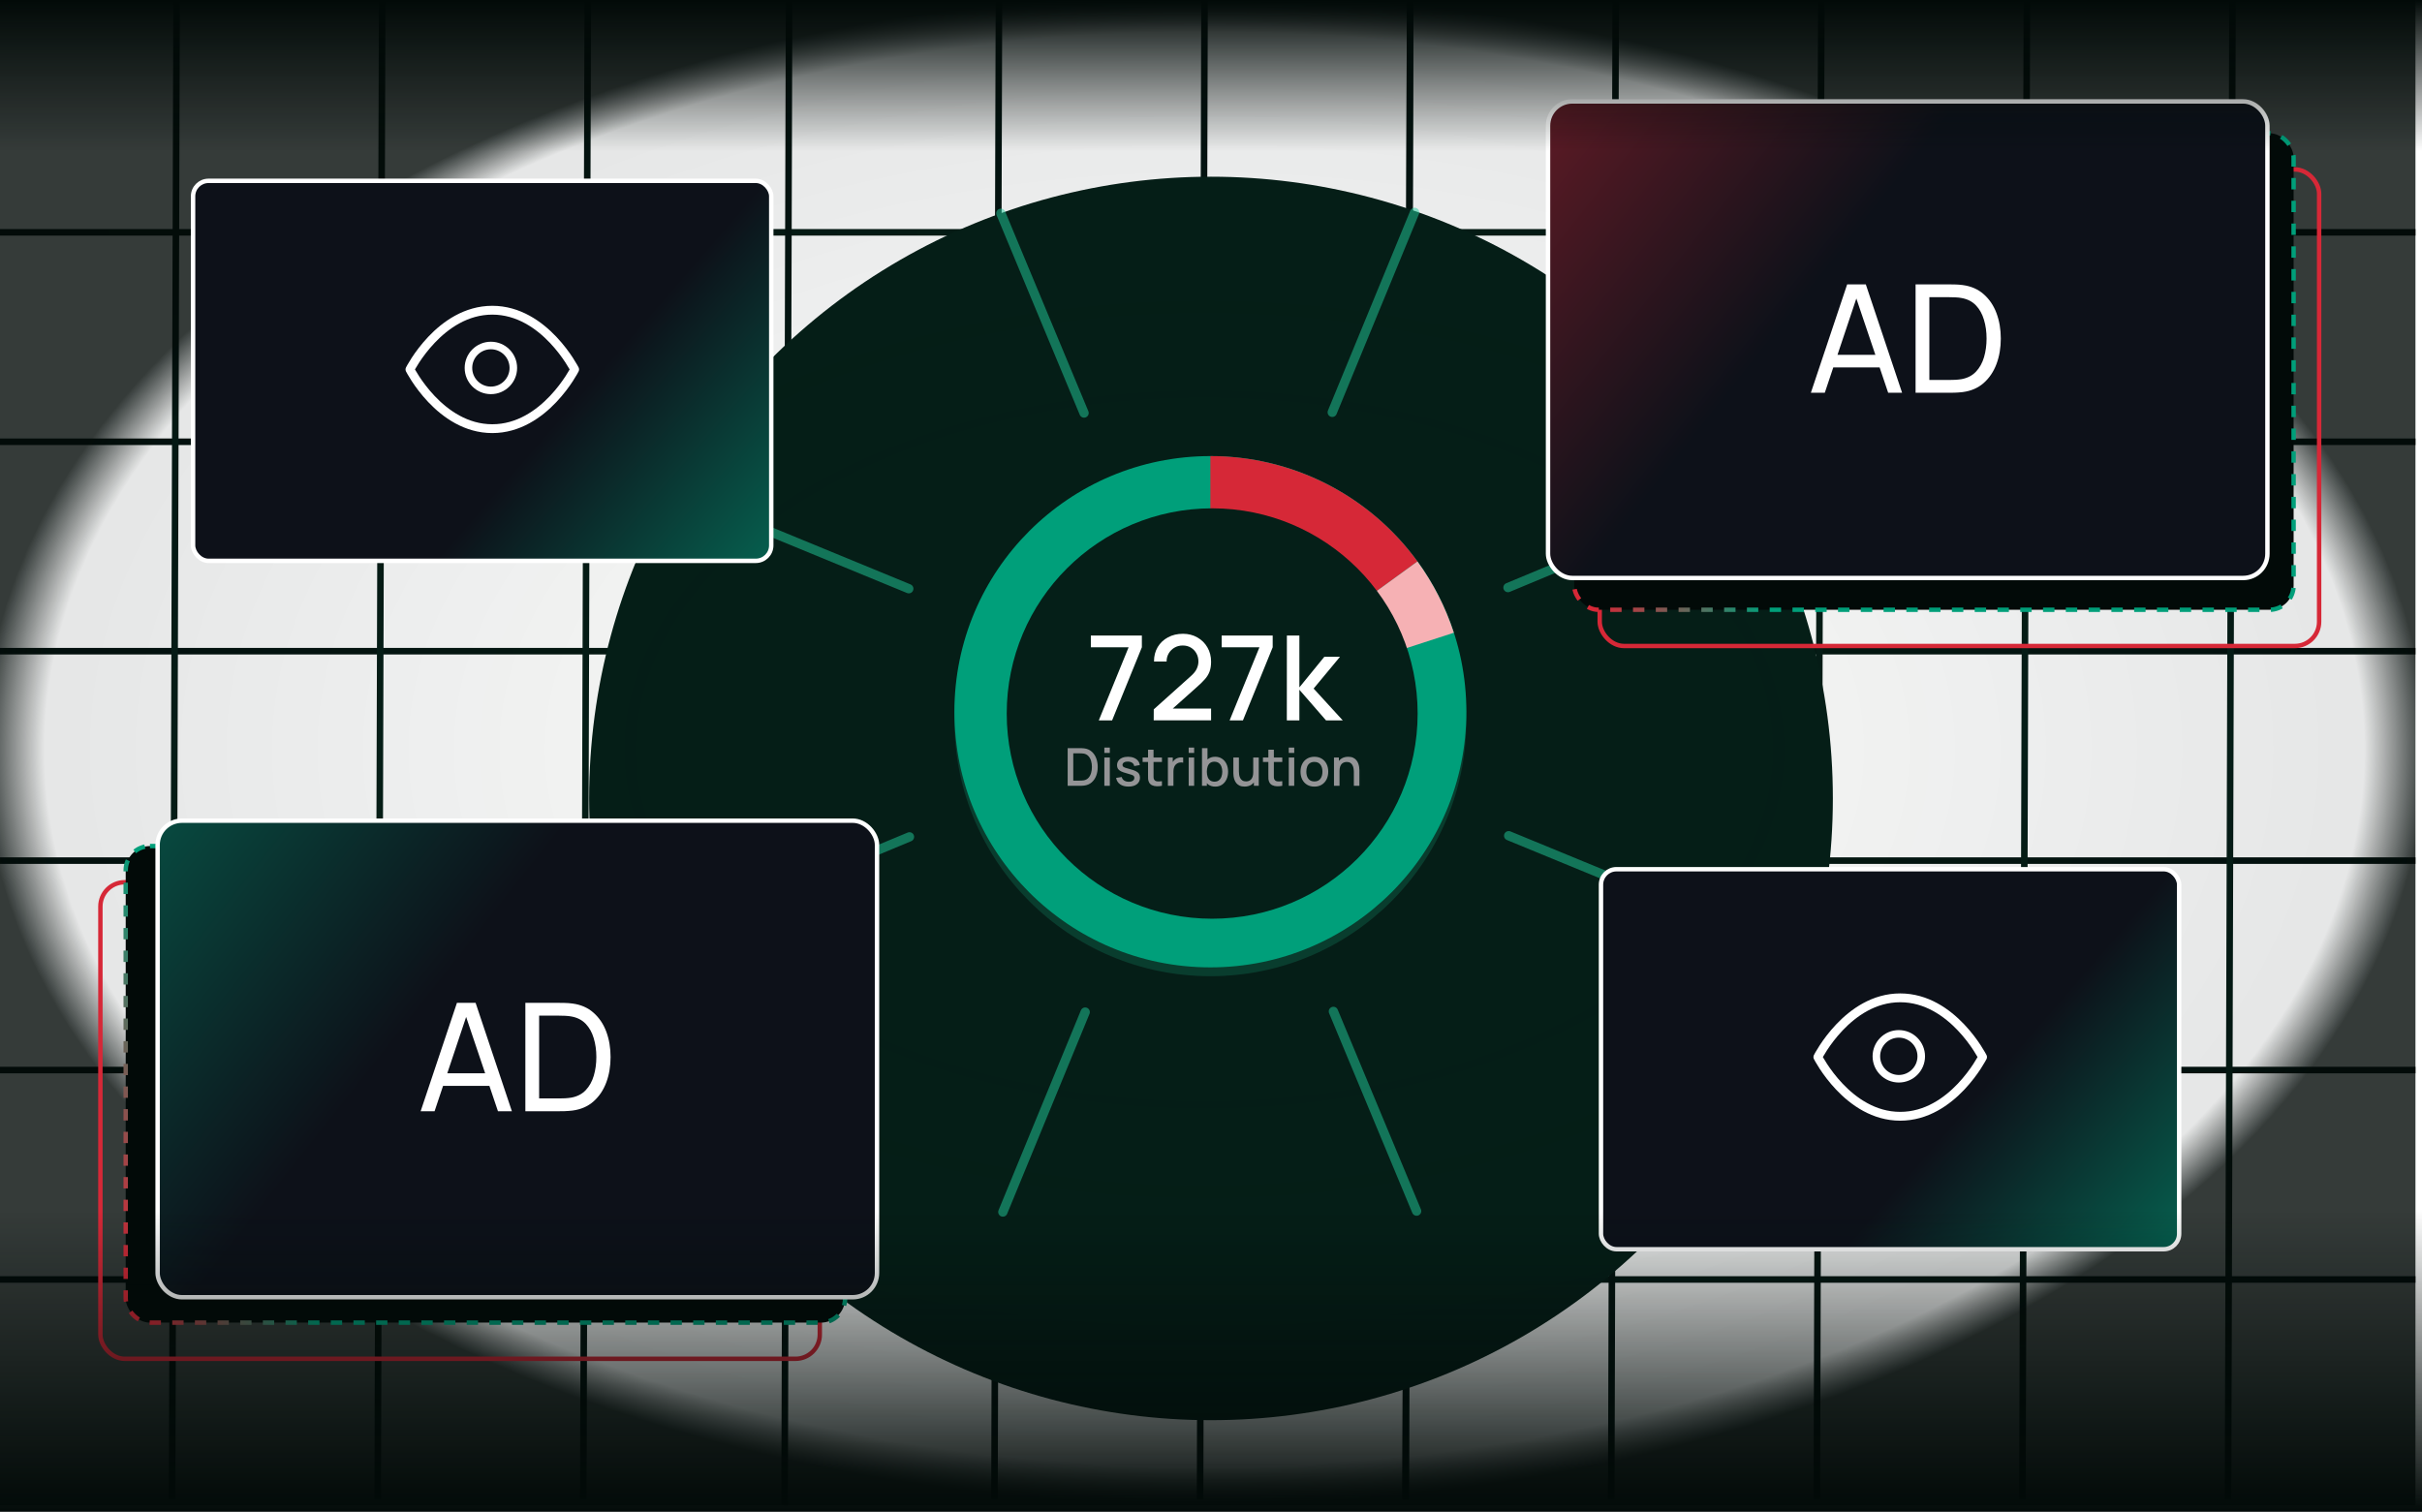 <svg xmlns="http://www.w3.org/2000/svg" width="370" height="231" fill="none" viewBox="0 0 370 231"><g clip-path="url(#clip0_1170_41240)"><path stroke="url(#paint0_linear_1170_41240)" d="M-2 35.5h371"></path><path stroke="url(#paint1_linear_1170_41240)" d="M-2 67.5h371"></path><path stroke="url(#paint2_linear_1170_41240)" d="M-2 99.5h371"></path><path stroke="url(#paint3_linear_1170_41240)" d="M-2 131.5h371"></path><path stroke="url(#paint4_linear_1170_41240)" d="M-2 163.5h371"></path><path stroke="url(#paint5_linear_1170_41240)" d="M-2 195.5h371"></path><path stroke="url(#paint6_linear_1170_41240)" d="M0-.5h231.095" transform="matrix(.003 -1 1 .005 26.79 229.094)"></path><path stroke="url(#paint7_linear_1170_41240)" d="M0-.5h231.095" transform="matrix(.003 -1 1 .005 58.197 229.094)"></path><path stroke="url(#paint8_linear_1170_41240)" d="M0-.5h231.095" transform="matrix(.003 -1 1 .005 89.605 229.094)"></path><path stroke="url(#paint9_linear_1170_41240)" d="M0-.5h231.095" transform="matrix(.003 -1 1 .005 152.42 229.094)"></path><path stroke="url(#paint10_linear_1170_41240)" d="M0-.5h231.095" transform="matrix(.003 -1 1 .005 183.827 229.094)"></path><path stroke="url(#paint11_linear_1170_41240)" d="M0-.5h231.095" transform="matrix(.003 -1 1 .005 120.358 230)"></path><path stroke="url(#paint12_linear_1170_41240)" d="M0-.5h231.095" transform="matrix(.003 -1 1 .005 215.234 229.094)"></path><path stroke="url(#paint13_linear_1170_41240)" d="M0-.5h231.095" transform="matrix(.003 -1 1 .005 215.234 229.094)"></path><path stroke="url(#paint14_linear_1170_41240)" d="M0-.5h231.095" transform="matrix(.003 -1 1 .005 246.642 229.094)"></path><path stroke="url(#paint15_linear_1170_41240)" d="M0-.5h231.095" transform="matrix(.003 -1 1 .005 278.05 229.094)"></path><path stroke="url(#paint16_linear_1170_41240)" d="M0-.5h231.095" transform="matrix(.003 -1 1 .005 309.457 229.094)"></path><path stroke="url(#paint17_linear_1170_41240)" d="M0-.5h231.095" transform="matrix(.003 -1 1 .005 340.864 229.094)"></path><g filter="url(#filter0_f_1170_41240)"><circle cx="185" cy="122" r="95" fill="#051F18"></circle></g><path fill="url(#paint18_radial_1170_41240)" d="M-1-1h370v231H-1z"></path><g filter="url(#filter1_f_1170_41240)"><ellipse cx="184.906" cy="110.097" fill="#0D523F" fill-opacity=".6" rx="39.106" ry="39.062"></ellipse></g><ellipse cx="184.906" cy="108.75" fill="#009F7A" rx="39.106" ry="39.062"></ellipse><path fill="#D62837" d="M184.906 69.688c6.172 0 12.255 1.459 17.754 4.258 5.499 2.799 10.256 6.857 13.883 11.845L184.906 108.75V69.688Z"></path><path fill="#F6B1B4" d="M216.543 85.79c2.412 3.316 4.287 6.991 5.555 10.889L184.906 108.75l31.637-22.96Z"></path><ellipse cx="185.18" cy="109.023" fill="#051F18" rx="31.387" ry="31.353"></ellipse><path fill="#fff" d="m167.86 110.07 4.554-11.169h-5.769v-1.791h7.794v1.791l-4.545 11.169h-2.034Zm8.387-.009.009-1.674 5.643-5.058c.456-.402.765-.786.927-1.152.168-.366.252-.732.252-1.098 0-.462-.102-.876-.306-1.242-.204-.372-.486-.666-.846-.882-.36-.216-.774-.324-1.242-.324-.48 0-.909.114-1.287.342-.372.222-.663.519-.873.891-.21.372-.312.774-.306 1.206h-1.926c0-.84.189-1.575.567-2.205.384-.636.909-1.131 1.575-1.485.666-.36 1.428-.54 2.286-.54.816 0 1.548.186 2.196.558.648.366 1.158.87 1.53 1.512.378.642.567 1.374.567 2.196 0 .594-.078 1.098-.234 1.512-.156.414-.39.798-.702 1.152-.312.354-.702.738-1.17 1.152l-4.356 3.888-.207-.54h6.669v1.791h-8.766Zm11.599.009 4.554-11.169h-5.769v-1.791h7.794v1.791L189.88 110.07h-2.034Zm8.738 0 .009-12.96h1.908v7.92l3.816-4.68h2.394l-4.032 4.86 4.446 4.86h-2.556l-4.068-4.68v4.68h-1.917Z"></path><path fill="#949496" d="M163.104 120.07v-5.76h1.804c.053 0 .152.001.296.004.147.002.287.013.42.032.451.056.829.217 1.136.484.309.266.543.605.7 1.016.157.408.236.856.236 1.344 0 .49-.079.941-.236 1.352-.157.408-.391.745-.7 1.012-.307.264-.685.424-1.136.48-.133.018-.273.029-.42.032-.144.002-.243.004-.296.004h-1.804Zm.856-.796h.948c.091 0 .199-.003.324-.008.125-.006.236-.016.332-.032.293-.056.531-.183.712-.38.184-.2.319-.446.404-.736.085-.291.128-.6.128-.928 0-.339-.044-.652-.132-.94-.088-.291-.224-.534-.408-.728-.181-.198-.416-.323-.704-.376-.096-.019-.208-.03-.336-.032-.125-.006-.232-.008-.32-.008h-.948v4.168Zm4.747-4.232v-.812h.836v.812h-.836Zm0 5.028v-4.32h.836v4.32h-.836Zm3.69.116c-.526 0-.954-.116-1.284-.348-.331-.232-.534-.559-.608-.98l.856-.132c.053.224.176.401.368.532.194.128.436.192.724.192.261 0 .465-.054.612-.16.149-.107.224-.254.224-.44 0-.11-.027-.198-.08-.264-.051-.07-.159-.135-.324-.196-.166-.062-.418-.138-.756-.228-.371-.096-.666-.199-.884-.308-.216-.112-.371-.242-.464-.388-.091-.15-.136-.33-.136-.54 0-.262.069-.49.208-.684.138-.195.333-.346.584-.452.253-.107.549-.16.888-.16.33 0 .625.052.884.156.258.104.468.252.628.444.16.189.256.412.288.668l-.856.156c-.03-.208-.127-.372-.292-.492-.166-.12-.38-.186-.644-.196-.254-.011-.459.032-.616.128-.158.093-.236.222-.236.388 0 .096.029.177.088.244.061.066.178.13.352.192.173.061.429.134.768.22.362.093.65.197.864.312.213.112.365.246.456.404.093.154.14.342.14.564 0 .426-.156.761-.468 1.004-.31.242-.738.364-1.284.364Zm5.109-.116c-.272.053-.539.076-.8.068-.262-.008-.495-.059-.7-.152-.206-.094-.36-.24-.464-.44-.094-.179-.144-.36-.152-.544-.006-.187-.008-.398-.008-.632v-3.82h.84v3.78c0 .173.001.324.004.452.005.128.033.236.084.324.096.165.248.26.456.284.21.021.457.012.74-.028v.708Zm-2.952-3.648v-.672h2.952v.672h-2.952Zm3.862 3.648v-4.32h.744v1.048l-.104-.136c.054-.139.123-.266.208-.38.086-.118.184-.214.296-.288.11-.08.231-.142.364-.184.136-.046.275-.072.416-.08.142-.011.278-.004.408.02v.784c-.141-.038-.298-.048-.472-.032-.17.016-.328.07-.472.164-.136.088-.244.194-.324.32-.077.125-.133.265-.168.42-.034.152-.052.313-.052.484v2.18h-.844Zm3.174-5.028v-.812h.836v.812h-.836Zm0 5.028v-4.32h.836v4.32h-.836Zm4.065.12c-.413 0-.76-.1-1.04-.3-.28-.203-.492-.476-.636-.82-.144-.344-.216-.732-.216-1.164 0-.432.071-.82.212-1.164.144-.344.355-.615.632-.812.28-.2.624-.3 1.032-.3.406 0 .755.1 1.048.3.296.197.524.468.684.812.16.341.24.729.24 1.164 0 .432-.08.821-.24 1.168-.157.344-.382.616-.676.816-.29.2-.637.3-1.04.3Zm-2.032-.12v-5.76h.84v2.652h-.096v3.108h-.744Zm1.916-.636c.267 0 .487-.068.66-.204.176-.136.307-.319.392-.548.088-.232.132-.491.132-.776 0-.283-.044-.539-.132-.768-.085-.23-.217-.412-.396-.548-.178-.136-.406-.204-.684-.204-.261 0-.477.064-.648.192-.168.128-.293.306-.376.536-.08.229-.12.493-.12.792 0 .298.04.562.12.792.08.229.207.409.38.54.174.13.398.196.672.196Zm4.584.752c-.299 0-.55-.048-.752-.144-.203-.096-.368-.222-.496-.376-.126-.158-.222-.328-.288-.512-.067-.184-.112-.364-.136-.54-.024-.176-.036-.331-.036-.464v-2.4h.848v2.124c0 .168.013.341.04.52.029.176.082.34.16.492.08.152.19.274.332.368.144.093.33.14.56.14.149 0 .29-.024.424-.072.133-.051.249-.131.348-.24.101-.11.18-.254.236-.432.058-.179.088-.396.088-.652l.52.196c0 .392-.074.738-.22 1.04-.147.298-.358.532-.632.7-.275.168-.607.252-.996.252Zm1.428-.116v-1.248h-.1v-3.072h.844v4.32h-.744Zm4.337 0c-.272.053-.538.076-.8.068-.261-.008-.494-.059-.7-.152-.205-.094-.36-.24-.464-.44-.093-.179-.144-.36-.152-.544-.005-.187-.008-.398-.008-.632v-3.82h.84v3.78c0 .173.002.324.004.452.006.128.034.236.084.324.096.165.248.26.456.284.211.021.458.012.74-.028v.708Zm-2.952-3.648v-.672h2.952v.672h-2.952Zm3.943-1.38v-.812h.836v.812h-.836Zm0 5.028v-4.32h.836v4.32h-.836Zm3.913.12c-.432 0-.806-.098-1.124-.292-.317-.195-.562-.463-.736-.804-.17-.344-.256-.74-.256-1.188 0-.451.088-.847.264-1.188.176-.344.423-.611.74-.8.318-.192.688-.288 1.112-.288.432 0 .807.097 1.124.292.318.194.563.462.736.804.174.341.26.734.26 1.18 0 .45-.088.848-.264 1.192-.173.341-.418.609-.736.804-.317.192-.69.288-1.12.288Zm0-.788c.414 0 .722-.139.924-.416.206-.28.308-.64.308-1.08 0-.451-.104-.811-.312-1.08-.205-.272-.512-.408-.92-.408-.28 0-.51.064-.692.192-.181.125-.316.3-.404.524-.088.221-.132.478-.132.772 0 .453.104.816.312 1.088.208.272.514.408.916.408Zm6.031.668v-2.124c0-.168-.014-.34-.044-.516-.026-.179-.08-.344-.16-.496-.077-.152-.188-.275-.332-.368-.141-.094-.326-.14-.556-.14-.149 0-.29.025-.424.076-.133.048-.25.126-.352.236-.098.109-.177.253-.236.432-.056.178-.084.396-.084.652l-.52-.196c0-.392.074-.738.22-1.036.147-.302.358-.536.632-.704.275-.168.607-.252.996-.252.299 0 .55.048.752.144.203.096.367.222.492.38.128.154.226.324.292.508.067.184.112.364.136.54.024.176.036.33.036.464v2.4h-.848Zm-3.036 0v-4.32h.748v1.248h.1v3.072h-.848Z"></path><g filter="url(#filter2_f_1170_41240)" opacity=".5"><path stroke="#21CC9C" stroke-linecap="round" stroke-linejoin="round" stroke-width="1.42" d="m216.104 32.452-12.581 30.548m-37.742 91.645-12.58 30.548m-.306-152.601 12.712 30.514m38.091 91.433 12.712 30.514M108.282 77.371l30.548 12.581m91.645 37.742 30.548 12.58m-152.601.306 30.514-12.712m91.433-38.091 30.514-12.712"></path></g><g filter="url(#filter3_f_1170_41240)"><rect width="88.325" height="58.065" x="29.495" y="27.632" fill="url(#paint19_linear_1170_41240)" stroke="#fff" stroke-width=".674" rx="2.36"></rect><path stroke="#fff" stroke-linecap="round" stroke-linejoin="round" stroke-width="1.348" d="M75.207 47.4c-8.007 0-12.582 9.049-12.582 9.049s4.575 9.049 12.582 9.049c8.007 0 12.582-9.049 12.582-9.049s-4.575-9.049-12.582-9.049Z"></path><path fill="#fff" d="M78.997 56.22c0 2.212-1.793 4.005-4.005 4.005-2.212 0-4.005-1.793-4.005-4.005s1.793-4.005 4.005-4.005c2.212 0 4.005 1.793 4.005 4.005Zm-6.857 0c0 1.575 1.277 2.852 2.852 2.852 1.575 0 2.852-1.277 2.852-2.852 0-1.575-1.277-2.852-2.852-2.852-1.575 0-2.852 1.277-2.852 2.852Z"></path></g><g filter="url(#filter4_f_1170_41240)"><rect width="88.325" height="58.065" x="244.576" y="132.813" fill="url(#paint20_linear_1170_41240)" stroke="#fff" stroke-width=".674" rx="2.36"></rect><path stroke="#fff" stroke-linecap="round" stroke-linejoin="round" stroke-width="1.348" d="M290.288 152.465c-8.007 0-12.582 9.049-12.582 9.049s4.575 9.049 12.582 9.049c8.007 0 12.583-9.049 12.583-9.049s-4.576-9.049-12.583-9.049Z"></path><path fill="#fff" d="M294.079 161.4c0 2.212-1.793 4.005-4.005 4.005-2.212 0-4.005-1.793-4.005-4.005 0-2.212 1.793-4.005 4.005-4.005 2.212 0 4.005 1.793 4.005 4.005Zm-6.857 0c0 1.575 1.277 2.852 2.852 2.852s2.852-1.277 2.852-2.852-1.277-2.852-2.852-2.852-2.852 1.277-2.852 2.852Z"></path></g><rect width="109.9" height="72.817" x="15.337" y="134.803" stroke="#D62837" stroke-width=".674" rx="3.708"></rect><rect width="109.9" height="72.817" x="19.204" y="129.276" fill="#020A08" stroke="url(#paint21_linear_1170_41240)" stroke-dasharray="1.73 1.73" stroke-width=".674" rx="3.708"></rect><rect width="109.9" height="72.817" x="24.078" y="125.396" fill="url(#paint22_linear_1170_41240)" stroke="#fff" stroke-width=".674" rx="3.708"></rect><path fill="#fff" d="m64.261 169.792 5.543-16.56h2.852l5.543 16.56h-2.127l-5.186-15.364h.644l-5.141 15.364h-2.127Zm2.668-3.875v-1.921h8.602v1.921h-8.602Zm13.329 3.875v-16.56h5.106c.169 0 .464.004.885.012.422.008.824.038 1.208.092 1.28.169 2.35.636 3.208 1.403.866.759 1.518 1.725 1.955 2.898.437 1.173.655 2.465.655 3.875 0 1.411-.218 2.703-.655 3.876-.437 1.173-1.089 2.143-1.955 2.909-.859.759-1.928 1.223-3.208 1.392-.383.046-.79.077-1.219.092-.422.008-.713.011-.874.011h-5.106Zm2.104-1.955h3.002c.291 0 .617-.007.978-.023.36-.023.675-.057.943-.103.905-.169 1.637-.548 2.196-1.139.56-.59.97-1.326 1.23-2.208.261-.881.391-1.832.391-2.852 0-1.042-.134-2.004-.403-2.886-.261-.882-.671-1.614-1.23-2.197-.56-.582-1.288-.954-2.185-1.115-.268-.054-.587-.088-.955-.104-.368-.015-.69-.023-.966-.023h-3.002v12.65Z"></path><g filter="url(#filter5_f_1170_41240)"><rect width="109.9" height="72.817" x="244.383" y="25.888" stroke="#D62837" stroke-width=".674" rx="3.708"></rect><rect width="109.9" height="72.817" x="240.486" y="20.355" fill="#020A08" stroke="url(#paint23_linear_1170_41240)" stroke-dasharray="1.74 1.74" stroke-width=".674" rx="3.708"></rect><rect width="109.9" height="72.817" x="236.486" y="15.496" fill="url(#paint24_linear_1170_41240)" stroke="#fff" stroke-width=".674" rx="3.708"></rect><path fill="#fff" d="m276.639 60.013 5.543-16.56h2.852l5.543 16.56h-2.127l-5.187-15.364h.644l-5.14 15.364h-2.128Zm2.668-3.876v-1.921h8.602v1.921h-8.602Zm13.329 3.876v-16.56h5.106c.169 0 .464.004.885.011.422.008.825.038 1.208.092 1.28.169 2.35.636 3.208 1.403.867.759 1.518 1.725 1.955 2.898.437 1.173.656 2.465.656 3.876 0 1.411-.219 2.703-.656 3.876-.437 1.173-1.088 2.143-1.955 2.909-.858.759-1.928 1.223-3.208 1.391-.383.046-.79.077-1.219.092-.422.008-.713.011-.874.011h-5.106Zm2.104-1.955h3.002c.291 0 .617-.008.977-.023.361-.023.675-.058.943-.103.905-.169 1.637-.548 2.197-1.139.56-.59.97-1.326 1.23-2.208.261-.882.391-1.832.391-2.852 0-1.043-.134-2.005-.402-2.886-.261-.882-.671-1.614-1.231-2.196-.559-.583-1.288-.955-2.185-1.115-.268-.054-.586-.088-.954-.103-.368-.015-.69-.023-.966-.023h-3.002v12.65Z"></path></g><path fill="url(#paint25_linear_1170_41240)" d="M0 0h370v231H0z"></path></g><defs><linearGradient id="paint0_linear_1170_41240" x1="369" x2="-2" y1="36" y2="36" gradientUnits="userSpaceOnUse"><stop stop-color="#03100D"></stop><stop offset=".5" stop-color="#051F18"></stop><stop offset="1" stop-color="#03100D"></stop></linearGradient><linearGradient id="paint1_linear_1170_41240" x1="369" x2="-2" y1="68" y2="68" gradientUnits="userSpaceOnUse"><stop stop-color="#03100D"></stop><stop offset=".5" stop-color="#051F18"></stop><stop offset="1" stop-color="#03100D"></stop></linearGradient><linearGradient id="paint2_linear_1170_41240" x1="369" x2="-2" y1="100" y2="100" gradientUnits="userSpaceOnUse"><stop stop-color="#03100D"></stop><stop offset=".5" stop-color="#051F18"></stop><stop offset="1" stop-color="#03100D"></stop></linearGradient><linearGradient id="paint3_linear_1170_41240" x1="369" x2="-2" y1="132" y2="132" gradientUnits="userSpaceOnUse"><stop stop-color="#03100D"></stop><stop offset=".5" stop-color="#051F18"></stop><stop offset="1" stop-color="#03100D"></stop></linearGradient><linearGradient id="paint4_linear_1170_41240" x1="369" x2="-2" y1="164" y2="164" gradientUnits="userSpaceOnUse"><stop stop-color="#03100D"></stop><stop offset=".5" stop-color="#051F18"></stop><stop offset="1" stop-color="#03100D"></stop></linearGradient><linearGradient id="paint5_linear_1170_41240" x1="369" x2="-2" y1="196" y2="196" gradientUnits="userSpaceOnUse"><stop stop-color="#03100D"></stop><stop offset=".5" stop-color="#051F18"></stop><stop offset="1" stop-color="#03100D"></stop></linearGradient><linearGradient id="paint6_linear_1170_41240" x1="231.095" x2="0" y1="0" y2="0" gradientUnits="userSpaceOnUse"><stop stop-color="#03100D"></stop><stop offset=".5" stop-color="#051F18"></stop><stop offset="1" stop-color="#03100D"></stop></linearGradient><linearGradient id="paint7_linear_1170_41240" x1="231.095" x2="0" y1="0" y2="0" gradientUnits="userSpaceOnUse"><stop stop-color="#03100D"></stop><stop offset=".5" stop-color="#051F18"></stop><stop offset="1" stop-color="#03100D"></stop></linearGradient><linearGradient id="paint8_linear_1170_41240" x1="231.095" x2="0" y1="0" y2="0" gradientUnits="userSpaceOnUse"><stop stop-color="#03100D"></stop><stop offset=".5" stop-color="#051F18"></stop><stop offset="1" stop-color="#03100D"></stop></linearGradient><linearGradient id="paint9_linear_1170_41240" x1="231.095" x2="0" y1="0" y2="0" gradientUnits="userSpaceOnUse"><stop stop-color="#03100D"></stop><stop offset=".5" stop-color="#051F18"></stop><stop offset="1" stop-color="#03100D"></stop></linearGradient><linearGradient id="paint10_linear_1170_41240" x1="231.095" x2="0" y1="0" y2="0" gradientUnits="userSpaceOnUse"><stop stop-color="#03100D"></stop><stop offset=".5" stop-color="#051F18"></stop><stop offset="1" stop-color="#03100D"></stop></linearGradient><linearGradient id="paint11_linear_1170_41240" x1="231.095" x2="0" y1="0" y2="0" gradientUnits="userSpaceOnUse"><stop stop-color="#03100D"></stop><stop offset=".5" stop-color="#051F18"></stop><stop offset="1" stop-color="#03100D"></stop></linearGradient><linearGradient id="paint12_linear_1170_41240" x1="231.095" x2="0" y1="0" y2="0" gradientUnits="userSpaceOnUse"><stop stop-color="#03100D"></stop><stop offset=".5" stop-color="#051F18"></stop><stop offset="1" stop-color="#03100D"></stop></linearGradient><linearGradient id="paint13_linear_1170_41240" x1="231.095" x2="0" y1="0" y2="0" gradientUnits="userSpaceOnUse"><stop stop-color="#03100D"></stop><stop offset=".5" stop-color="#051F18"></stop><stop offset="1" stop-color="#03100D"></stop></linearGradient><linearGradient id="paint14_linear_1170_41240" x1="231.095" x2="0" y1="0" y2="0" gradientUnits="userSpaceOnUse"><stop stop-color="#03100D"></stop><stop offset=".5" stop-color="#051F18"></stop><stop offset="1" stop-color="#03100D"></stop></linearGradient><linearGradient id="paint15_linear_1170_41240" x1="231.095" x2="0" y1="0" y2="0" gradientUnits="userSpaceOnUse"><stop stop-color="#03100D"></stop><stop offset=".5" stop-color="#051F18"></stop><stop offset="1" stop-color="#03100D"></stop></linearGradient><linearGradient id="paint16_linear_1170_41240" x1="231.095" x2="0" y1="0" y2="0" gradientUnits="userSpaceOnUse"><stop stop-color="#03100D"></stop><stop offset=".5" stop-color="#051F18"></stop><stop offset="1" stop-color="#03100D"></stop></linearGradient><linearGradient id="paint17_linear_1170_41240" x1="231.095" x2="0" y1="0" y2="0" gradientUnits="userSpaceOnUse"><stop stop-color="#03100D"></stop><stop offset=".5" stop-color="#051F18"></stop><stop offset="1" stop-color="#03100D"></stop></linearGradient><linearGradient id="paint19_linear_1170_41240" x1="140.296" x2="87.178" y1="107.952" y2="61.836" gradientUnits="userSpaceOnUse"><stop stop-color="#009F7A"></stop><stop offset="1" stop-color="#0D1119"></stop></linearGradient><linearGradient id="paint20_linear_1170_41240" x1="355.377" x2="302.259" y1="213.132" y2="167.016" gradientUnits="userSpaceOnUse"><stop stop-color="#009F7A"></stop><stop offset="1" stop-color="#0D1119"></stop></linearGradient><linearGradient id="paint21_linear_1170_41240" x1="40.597" x2="18.233" y1="181.864" y2="190.712" gradientUnits="userSpaceOnUse"><stop stop-color="#009F7A"></stop><stop offset="1" stop-color="#D62837"></stop></linearGradient><linearGradient id="paint22_linear_1170_41240" x1="-28.229" x2="68.297" y1="72.696" y2="149.047" gradientUnits="userSpaceOnUse"><stop stop-color="#009F7A"></stop><stop offset="1" stop-color="#0D1119"></stop></linearGradient><linearGradient id="paint23_linear_1170_41240" x1="261.878" x2="239.514" y1="72.943" y2="81.791" gradientUnits="userSpaceOnUse"><stop stop-color="#009F7A"></stop><stop offset="1" stop-color="#D62837"></stop></linearGradient><linearGradient id="paint24_linear_1170_41240" x1="184.179" x2="280.704" y1="-37.204" y2="39.147" gradientUnits="userSpaceOnUse"><stop stop-color="#D62837"></stop><stop offset="1" stop-color="#0D1119"></stop></linearGradient><linearGradient id="paint25_linear_1170_41240" x1="185" x2="185" y1="0" y2="231" gradientUnits="userSpaceOnUse"><stop stop-color="#020A08"></stop><stop offset=".1" stop-color="#020A08" stop-opacity="0"></stop><stop offset=".8" stop-color="#020A08" stop-opacity="0"></stop><stop offset="1" stop-color="#020A08"></stop></linearGradient><filter id="filter0_f_1170_41240" width="450" height="450" x="-40" y="-103" color-interpolation-filters="sRGB" filterUnits="userSpaceOnUse"><feGaussianBlur stdDeviation="65"></feGaussianBlur></filter><filter id="filter1_f_1170_41240" width="94.392" height="94.307" x="137.71" y="62.944" color-interpolation-filters="sRGB" filterUnits="userSpaceOnUse"><feGaussianBlur stdDeviation="4.045"></feGaussianBlur></filter><filter id="filter2_f_1170_41240" width="159.844" height="159.844" x="104.73" y="28.9" color-interpolation-filters="sRGB" filterUnits="userSpaceOnUse"><feGaussianBlur stdDeviation="1.42"></feGaussianBlur></filter><filter id="filter3_f_1170_41240" width="91.696" height="61.436" x="27.81" y="25.947" color-interpolation-filters="sRGB" filterUnits="userSpaceOnUse"><feGaussianBlur stdDeviation=".674"></feGaussianBlur></filter><filter id="filter4_f_1170_41240" width="94.393" height="64.133" x="241.542" y="129.779" color-interpolation-filters="sRGB" filterUnits="userSpaceOnUse"><feGaussianBlur stdDeviation="1.348"></feGaussianBlur></filter><filter id="filter5_f_1170_41240" width="120.416" height="85.827" x="235.176" y="14.187" color-interpolation-filters="sRGB" filterUnits="userSpaceOnUse"><feGaussianBlur stdDeviation=".486"></feGaussianBlur></filter><radialGradient id="paint18_radial_1170_41240" cx="0" cy="0" r="1" gradientTransform="matrix(0 115.5 -185 0 184 114.5)" gradientUnits="userSpaceOnUse"><stop stop-color="#020A08" stop-opacity="0"></stop><stop offset=".95" stop-color="#020A08" stop-opacity=".1"></stop><stop offset="1" stop-color="#020A08" stop-opacity=".8"></stop></radialGradient><clipPath id="clip0_1170_41240"><path fill="#fff" d="M0 0h370v231H0z"></path></clipPath></defs></svg>